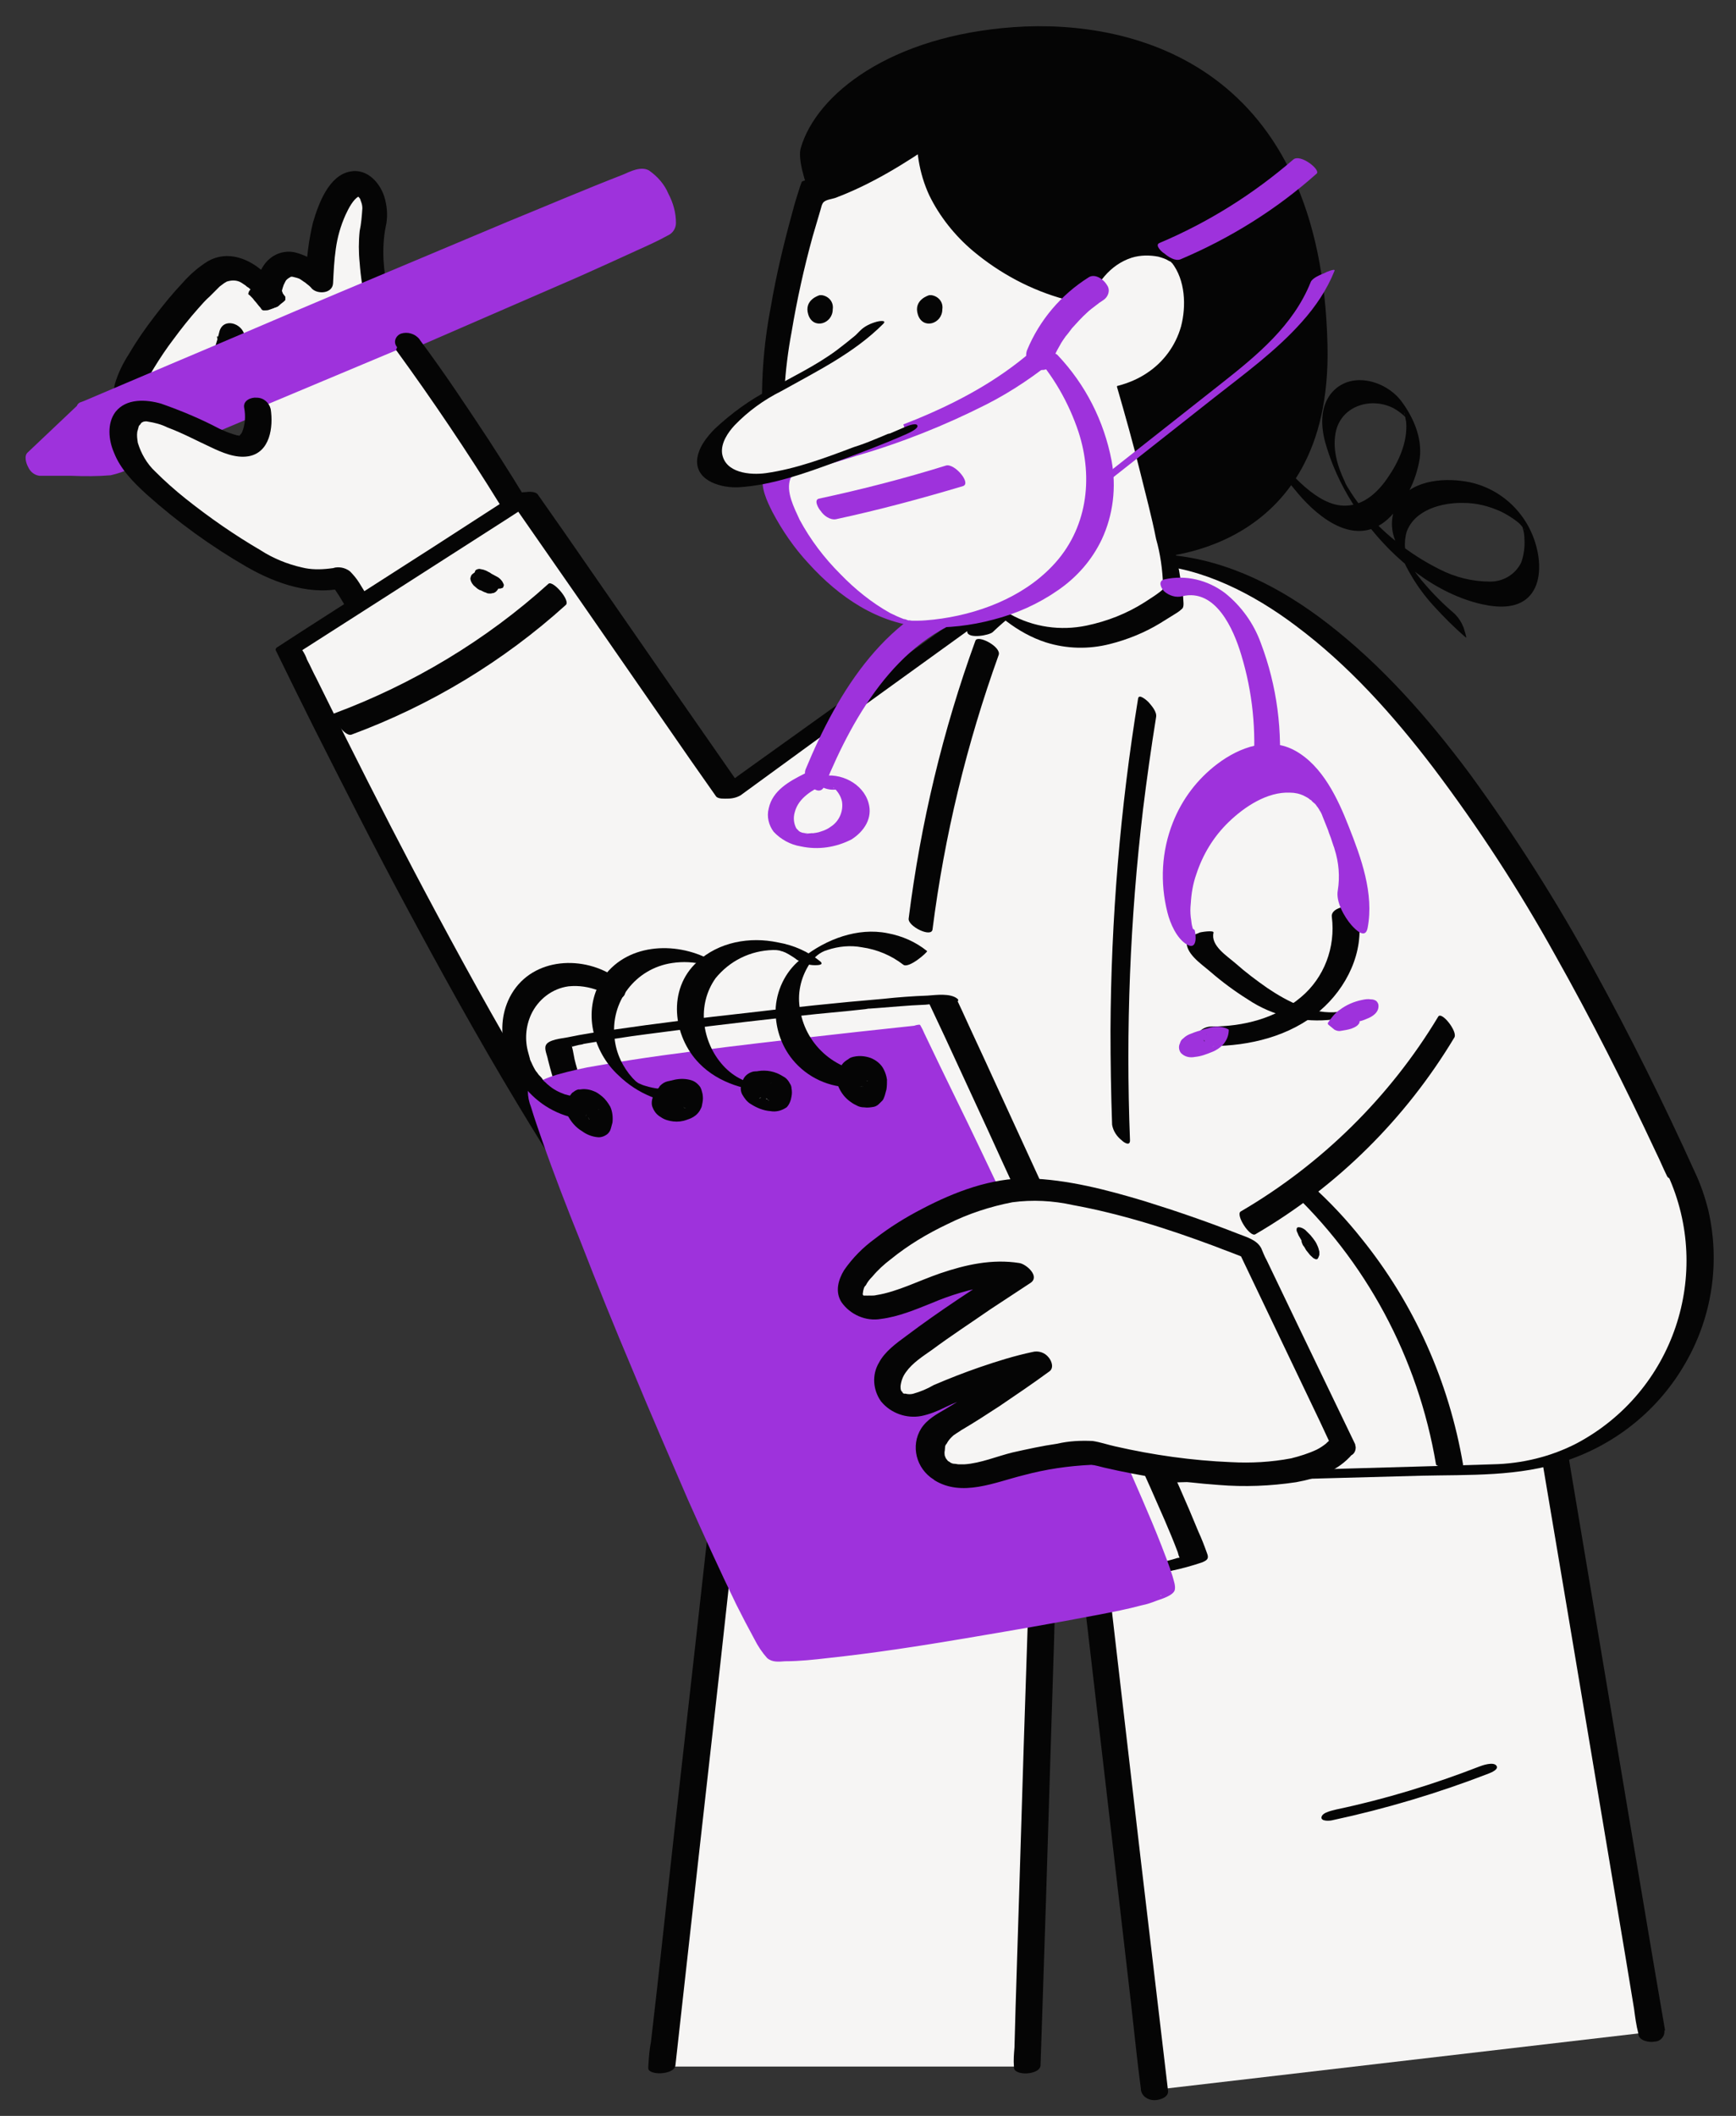 <svg width="64" height="78" viewBox="0 0 64 78" fill="none" xmlns="http://www.w3.org/2000/svg">
    <rect x="0" y="0" width="64" height="78" fill="#333333" stroke="none"/>
    <path d="M9.88 10.92C9.88 10.92 9.16 9.7 8.16 9.96C7.16 10.22 4.16 14.38 4.76 14.58C5.36 14.78 7.18 14.5 7.68 14.08C8.18 13.66 8.46 12.4 8.46 12.4L8.62 13.44L13.9 11.2C13.9 11.2 13.46 9.46 13.74 8.22C14 7.12 13 5.86 12.18 7.84C11.96 8.36 11.84 8.92 11.8 9.5L11.74 10.36C11.78 10.34 10.18 8.72 9.88 10.92Z" fill="#F6F5F4"/>
    <path d="M10.259 10.681C9.759 9.841 8.659 9.081 7.679 9.621C7.319 9.841 6.999 10.121 6.719 10.441C6.359 10.821 6.019 11.241 5.699 11.661C5.359 12.101 5.039 12.561 4.759 13.041C4.539 13.381 4.359 13.741 4.239 14.141C3.899 15.441 5.919 15.141 6.619 15.001C7.279 14.881 7.939 14.681 8.339 14.121C8.639 13.641 8.839 13.121 8.959 12.561L7.999 12.401L8.159 13.441C8.199 13.741 8.459 13.941 8.739 13.901C8.799 13.901 8.859 13.881 8.899 13.861L13.519 11.881L14.179 11.601C14.379 11.521 14.399 11.241 14.359 11.081C14.359 11.061 14.319 10.941 14.339 11.001L14.319 10.901C14.299 10.841 14.299 10.761 14.279 10.701C14.219 10.321 14.159 9.961 14.139 9.581C14.119 9.181 14.139 8.761 14.219 8.361C14.299 8.021 14.279 7.681 14.199 7.361C14.059 6.781 13.559 6.201 12.919 6.321C12.119 6.461 11.739 7.521 11.539 8.201C11.379 8.861 11.299 9.521 11.279 10.201L12.059 10.001C11.759 9.681 11.359 9.441 10.939 9.321C10.599 9.221 10.219 9.301 9.939 9.541C9.579 9.841 9.459 10.341 9.399 10.781C9.319 11.341 10.259 11.641 10.339 11.021C10.359 10.841 10.399 10.661 10.459 10.501C10.479 10.461 10.499 10.421 10.519 10.381C10.539 10.341 10.579 10.281 10.539 10.341C10.559 10.321 10.579 10.301 10.599 10.281C10.619 10.281 10.699 10.201 10.639 10.241C10.579 10.281 10.799 10.181 10.659 10.221C10.679 10.221 10.719 10.201 10.739 10.201C10.799 10.201 10.659 10.201 10.719 10.201C10.739 10.201 10.779 10.201 10.799 10.201C10.779 10.201 10.719 10.181 10.779 10.201L10.939 10.241C10.819 10.201 10.939 10.241 10.999 10.261C11.059 10.281 11.079 10.301 11.139 10.341C11.199 10.381 11.219 10.401 11.259 10.421C11.299 10.441 11.159 10.341 11.239 10.401L11.279 10.441C11.359 10.501 11.439 10.561 11.499 10.641C11.719 10.861 12.259 10.821 12.279 10.441C12.299 10.021 12.319 9.601 12.379 9.181C12.439 8.741 12.559 8.321 12.739 7.921C12.859 7.661 13.019 7.361 13.219 7.241C13.199 7.241 13.179 7.281 13.199 7.241C13.219 7.201 13.279 7.261 13.219 7.221C13.159 7.181 13.179 7.221 13.219 7.221C13.099 7.201 13.179 7.221 13.199 7.221C13.279 7.241 13.179 7.221 13.179 7.221C13.199 7.241 13.219 7.261 13.159 7.201C13.179 7.241 13.259 7.321 13.199 7.221C13.219 7.261 13.259 7.301 13.279 7.341C13.259 7.261 13.299 7.381 13.279 7.341C13.279 7.361 13.299 7.381 13.299 7.401C13.339 7.501 13.359 7.581 13.359 7.681C13.339 7.961 13.319 8.241 13.259 8.521C13.219 8.901 13.219 9.301 13.259 9.681C13.299 10.221 13.379 10.761 13.519 11.281L13.699 10.741L9.079 12.721L8.419 13.001L9.179 13.421L9.019 12.381C8.939 11.901 8.199 11.681 8.079 12.261C7.999 12.601 7.899 12.921 7.739 13.241C7.699 13.341 7.639 13.441 7.579 13.541C7.539 13.581 7.519 13.621 7.479 13.661C7.479 13.661 7.419 13.721 7.459 13.681C7.499 13.641 7.419 13.701 7.419 13.721C7.239 13.821 7.059 13.901 6.859 13.941C6.359 14.081 5.839 14.141 5.299 14.141C5.239 14.141 5.179 14.141 5.119 14.141C5.059 14.141 4.979 14.121 5.059 14.141C5.019 14.121 4.979 14.121 4.939 14.101C5.039 14.141 5.119 14.201 5.179 14.281C5.219 14.341 5.239 14.381 5.239 14.441C5.239 14.381 5.279 14.421 5.239 14.481C5.259 14.441 5.259 14.381 5.279 14.341C5.239 14.481 5.299 14.301 5.319 14.261C5.339 14.221 5.379 14.121 5.419 14.041C5.499 13.881 5.579 13.721 5.679 13.561C5.899 13.201 6.139 12.841 6.399 12.501C6.679 12.121 6.979 11.741 7.299 11.381C7.439 11.221 7.579 11.061 7.739 10.921C7.799 10.861 7.879 10.781 7.939 10.721L8.039 10.621L8.099 10.561L8.179 10.501L8.259 10.441L8.359 10.381C8.419 10.341 8.439 10.341 8.359 10.381C8.539 10.321 8.739 10.321 8.899 10.421C8.959 10.461 9.019 10.501 9.079 10.541C9.019 10.501 9.139 10.601 9.159 10.601C9.199 10.641 9.259 10.681 9.299 10.741L9.339 10.801C9.399 10.881 9.319 10.761 9.359 10.821C9.439 10.921 9.499 11.001 9.579 11.121C9.719 11.341 9.999 11.421 10.239 11.301C10.439 11.161 10.499 10.881 10.359 10.661C10.279 10.701 10.259 10.681 10.259 10.681Z" fill="#050505"/>
    <path d="M3.2 15.32C3.2 15.32 23.48 6.6 23.84 6.68C24.2 6.76 24.72 7.78 24.54 8.14C24.36 8.5 4.2 17.04 3.98 17.08C3.76 17.12 1.32 17.1 1.32 17.1L3.2 15.32Z" fill="#9E32DC"/>
    <path d="M3.42 15.76L5.7 14.78C7.5 14.02 9.3 13.24 11.1 12.48C13.2 11.58 15.3 10.7 17.4 9.82C19.08 9.12 20.76 8.42 22.44 7.74C22.88 7.56 23.34 7.38 23.78 7.22C23.84 7.2 23.9 7.18 23.96 7.16C24.02 7.14 23.88 7.18 23.98 7.16C24.02 7.16 23.9 7.14 23.9 7.14C23.98 7.16 23.9 7.16 23.88 7.14C23.86 7.12 23.9 7.16 23.92 7.18C23.94 7.22 23.98 7.24 24 7.28C24.04 7.34 24.08 7.4 24.1 7.46C24.16 7.56 24.18 7.66 24.2 7.78C24.2 7.78 24.2 7.86 24.2 7.8C24.2 7.84 24.18 7.84 24.2 7.82C24.14 7.86 24.24 7.76 24.22 7.78C24.28 7.72 24.28 7.74 24.2 7.78L24.04 7.86C23.86 7.96 23.68 8.04 23.5 8.12C22.9 8.4 22.32 8.68 21.72 8.94C19.88 9.76 18.02 10.58 16.18 11.38C14.08 12.28 11.98 13.18 9.88 14.08C8.28 14.76 6.68 15.44 5.06 16.1C4.66 16.26 4.28 16.42 3.9 16.58C3.86 16.6 3.82 16.6 3.78 16.62C3.74 16.64 3.74 16.58 3.84 16.6C3.8 16.6 3.78 16.6 3.74 16.6C3.24 16.62 2.76 16.6 2.26 16.6C1.9 16.6 1.52 16.6 1.16 16.6L1.6 17.46L3.48 15.68C3.76 15.4 3.24 14.56 2.9 14.9L1.02 16.68C0.88 16.8 0.96 17.08 1.04 17.22C1.12 17.4 1.28 17.52 1.46 17.54H2.64C3.12 17.56 3.6 17.56 4.08 17.52C4.34 17.46 4.6 17.38 4.84 17.24C6.26 16.66 7.68 16.06 9.1 15.46C11.2 14.58 13.32 13.68 15.4 12.78C17.38 11.92 19.36 11.06 21.34 10.2C22.06 9.88 22.76 9.56 23.46 9.24C23.86 9.06 24.26 8.88 24.62 8.68C24.8 8.6 24.92 8.42 24.92 8.22C24.92 7.84 24.82 7.48 24.64 7.14C24.5 6.8 24.24 6.5 23.92 6.28C23.62 6.12 23.24 6.32 22.96 6.44C21.52 7 20.12 7.6 18.7 8.18C16.6 9.06 14.52 9.94 12.42 10.82C10.42 11.66 8.44 12.52 6.44 13.36L3.1 14.78L2.94 14.84C2.58 15.04 3.02 15.94 3.42 15.76Z" fill="#9E32DC"/>
    <path d="M15.02 12.74C15.02 12.74 20.92 20.88 20.54 22.2C19.4 26.18 15.12 25.94 15.12 25.94C15.12 25.94 12.9 21.58 12.5 21.34C12.5 21.34 11.26 21.72 9.68 20.86C8.1 20 6.14 18.58 5.14 17.48C4.14 16.38 4.28 14.88 5.68 15.26C7.08 15.64 8.36 16.64 8.98 16.48C9.6 16.32 9.44 15.08 9.44 15.08" fill="#F6F5F4"/>
    <path d="M14.6 12.9C15.94 14.74 17.22 16.64 18.42 18.58C19.04 19.6 19.7 20.62 20.04 21.78C20.06 21.86 20.02 21.68 20.04 21.76C20.04 21.78 20.04 21.8 20.06 21.82C20.06 21.86 20.08 21.88 20.08 21.92C20.08 21.96 20.08 22 20.08 22.02C20.08 22.04 20.12 21.94 20.08 22.02C19.98 22.22 19.94 22.46 19.86 22.68C19.76 22.9 19.66 23.1 19.54 23.3C19.12 23.96 18.56 24.5 17.88 24.88C17.54 25.06 17.18 25.2 16.82 25.3L16.72 25.32C16.7 25.32 16.54 25.36 16.64 25.34C16.56 25.36 16.48 25.38 16.42 25.38C16.26 25.42 16.12 25.44 15.96 25.46C15.8 25.48 15.7 25.5 15.58 25.5L15.42 25.52C15.38 25.52 15.18 25.52 15.38 25.52C15.3 25.52 15.2 25.52 15.12 25.52L15.62 25.84C15.16 24.94 14.68 24.04 14.2 23.14C13.9 22.58 13.58 22.02 13.24 21.48C13.14 21.32 13.02 21.18 12.9 21.06C12.72 20.92 12.48 20.88 12.28 20.94C12.3 20.94 12.4 20.92 12.3 20.94L12.14 20.96C11.8 21 11.46 21 11.14 20.92C10.6 20.8 10.06 20.58 9.6 20.28C8.64 19.72 7.72 19.08 6.84 18.38C6.44 18.06 6.08 17.74 5.72 17.38C5.42 17.1 5.2 16.72 5.08 16.32C5.06 16.18 5.04 16.06 5.06 15.92C5.08 15.84 5.1 15.78 5.12 15.7C5.12 15.7 5.2 15.62 5.2 15.6C5.26 15.54 5.36 15.52 5.44 15.54C5.7 15.58 5.94 15.64 6.18 15.76C6.72 15.96 7.24 16.24 7.76 16.48C8.18 16.68 8.68 16.9 9.16 16.82C9.96 16.68 10.08 15.74 9.98 15.08C9.92 14.84 9.72 14.66 9.46 14.66C9.26 14.64 8.96 14.76 9 15.02C9.06 15.34 9.04 15.66 8.92 15.94C8.9 15.98 8.88 16 8.86 16.02C8.86 16.04 8.84 16.04 8.82 16.06C8.8 16.08 8.82 16.06 8.78 16.06C8.88 16.04 8.72 16.06 8.7 16.04C8.78 16.06 8.66 16.02 8.64 16.02C8.58 16 8.52 15.98 8.46 15.96C8.34 15.92 8.22 15.86 8.08 15.8C7.4 15.44 6.68 15.14 5.94 14.88C5.38 14.72 4.66 14.68 4.26 15.18C3.94 15.6 4 16.22 4.2 16.68C4.44 17.3 4.92 17.78 5.4 18.22C6.54 19.24 7.78 20.14 9.1 20.9C10.18 21.52 11.54 22 12.8 21.64L12.3 21.6C12.16 21.5 12.2 21.54 12.24 21.58C12.2 21.54 12.16 21.5 12.22 21.56C12.28 21.62 12.3 21.66 12.34 21.72C12.44 21.86 12.54 22.02 12.62 22.16C12.88 22.58 13.08 22.94 13.32 23.38C13.74 24.16 14.16 24.96 14.58 25.76C14.72 26.04 14.84 26.28 15.2 26.3C15.4 26.32 15.58 26.3 15.78 26.28C16.58 26.24 17.34 26.04 18.08 25.72C19.12 25.28 19.98 24.5 20.54 23.52C20.7 23.22 20.84 22.9 20.96 22.58C21.04 22.4 21.08 22.22 21.08 22.02C21.06 21.74 21 21.48 20.88 21.22C20.56 20.42 20.16 19.66 19.7 18.92C19.16 18 18.6 17.12 18.02 16.22C17.2 14.98 16.38 13.74 15.5 12.56C15.48 12.54 15.48 12.52 15.46 12.5C15.3 12.3 15.02 12.22 14.78 12.3C14.62 12.36 14.52 12.54 14.58 12.7C14.6 12.74 14.62 12.78 14.64 12.8L14.6 12.9Z" fill="#050505"/>
    <path d="M10.52 10.94C10.4 10.78 10.28 10.62 10.14 10.48C10.1 10.44 10.06 10.4 10.02 10.36C9.98 10.36 9.94 10.36 9.92 10.36C9.88 10.36 9.82 10.38 9.78 10.38C9.66 10.42 9.54 10.48 9.42 10.54L9.32 10.6C9.26 10.64 9.22 10.68 9.18 10.74L9.16 10.8C9.14 10.84 9.16 10.86 9.2 10.88H9.22L9.18 10.86C9.2 10.88 9.24 10.92 9.26 10.94C9.3 10.98 9.34 11.02 9.38 11.08C9.46 11.16 9.52 11.26 9.6 11.34L9.64 11.4C9.68 11.46 9.76 11.44 9.82 11.44C9.88 11.44 9.92 11.42 9.98 11.4C10.04 11.38 10.1 11.36 10.16 11.32C10.26 11.28 10.36 11.2 10.46 11.12L10.52 11.06C10.52 11.02 10.52 10.98 10.52 10.94Z" fill="#050505"/>
    <path d="M37.86 76.181L38.44 58.321L27 52.841L24.42 76.181" fill="#F6F5F4"/>
    <path d="M38.36 76.14L38.42 74.36L38.56 70.1L38.72 64.92L38.86 60.46L38.9 59C38.92 58.76 38.94 58.54 38.92 58.3C38.92 58.28 38.92 58.28 38.92 58.26C38.92 58.18 38.82 58.14 38.76 58.1L34.88 56.24L28.76 53.3L27.34 52.62C27.14 52.52 26.54 52.56 26.5 52.86L26.24 55.2L25.62 60.76L24.86 67.52L24.22 73.34L24 75.26C23.94 75.56 23.92 75.86 23.9 76.18C23.9 76.2 23.9 76.2 23.9 76.22C23.86 76.52 24.86 76.5 24.9 76.14L25.16 73.8L25.78 68.24L26.54 61.48L27.18 55.66L27.4 53.74C27.44 53.44 27.5 53.12 27.5 52.82C27.5 52.8 27.5 52.8 27.5 52.78L26.66 53.02L30.54 54.88L36.68 57.82L38.1 58.5L37.94 58.34L37.88 60.12L37.74 64.38L37.58 69.56L37.44 74.02L37.4 75.48C37.38 75.72 37.36 75.94 37.38 76.18V76.2C37.36 76.54 38.34 76.5 38.36 76.14Z" fill="#050505"/>
    <path d="M60.9 74.901L56.94 51.421L39.56 51.441L42.56 77.041" fill="#F6F5F4"/>
    <path d="M61.38 74.82L60.98 72.48L60.04 66.9L58.9 60.1L57.92 54.26L57.6 52.32C57.56 52.02 57.52 51.7 57.44 51.4C57.44 51.38 57.44 51.38 57.44 51.36C57.42 51.18 57.12 51.08 56.96 51.08H41.72C41.02 51.08 40.32 51.06 39.6 51.08H39.58C39.4 51.08 39.04 51.18 39.08 51.44L39.38 53.98L40.1 60.08L40.96 67.48L41.7 73.88C41.82 74.92 41.92 75.96 42.06 77C42.06 77.02 42.06 77.02 42.06 77.04C42.1 77.28 42.32 77.42 42.56 77.42C42.74 77.42 43.1 77.32 43.06 77.06L42.76 74.52L42.04 68.42L41.18 61.02L40.44 54.62L40.2 52.5C40.18 52.16 40.14 51.84 40.08 51.5C40.08 51.48 40.08 51.48 40.08 51.46L39.56 51.82H56.24C56.46 51.82 56.7 51.84 56.92 51.82H56.94L56.46 51.54L56.86 53.88L57.8 59.46L58.94 66.26L59.92 72.1L60.24 74.04C60.28 74.34 60.32 74.66 60.4 74.96C60.4 74.98 60.4 74.98 60.4 75C60.44 75.24 60.82 75.3 61 75.26C61.2 75.26 61.38 75.08 61.36 74.86C61.38 74.86 61.38 74.84 61.38 74.82Z" fill="#050505"/>
    <path d="M61.98 43.24C56.72 31.66 47.28 15.52 37.58 22.1C37.08 22.44 36.62 22.8 36.2 23.2L36.1 22.56L26.9 29.2L19.34 18.32L10.64 23.9C10.64 23.9 21 45.5 24.78 47.3C26.18 47.98 28.38 46.34 30.56 44.02C30.66 47.64 31.04 51.24 31.68 54.8L55.14 54.14C60.68 53.98 64.26 48.26 61.98 43.24Z" fill="#F6F5F4"/>
    <path d="M62.48 43.2C61.34 40.68 60.1 38.18 58.76 35.74C57.4 33.24 55.86 30.82 54.18 28.52C52.66 26.48 50.96 24.54 48.94 22.98C47.26 21.68 45.3 20.66 43.16 20.46C40.86 20.24 38.6 20.96 36.76 22.34C36.42 22.6 36.08 22.88 35.76 23.18H36.7L36.6 22.54C36.56 22.26 35.8 22.44 35.66 22.54L32.54 24.78L27.6 28.32L26.46 29.14L27.38 29.1L24.82 25.42L20.76 19.56L19.82 18.22C19.74 18.12 19.5 18.12 19.4 18.14C19.22 18.14 19.06 18.18 18.92 18.26L15.98 20.16L11.3 23.16L10.22 23.86C10.18 23.88 10.16 23.92 10.16 23.96C10.62 24.9 11.08 25.84 11.54 26.76C12.64 28.94 13.74 31.12 14.9 33.28C16.24 35.78 17.62 38.28 19.08 40.7C20.24 42.62 21.44 44.58 22.96 46.26C23.42 46.78 23.96 47.34 24.64 47.56C25.46 47.82 26.38 47.6 27.14 47.24C28.12 46.78 28.98 46.06 29.76 45.34C30.2 44.92 30.64 44.5 31.06 44.04L30.08 44.08C30.18 47.48 30.52 50.86 31.1 54.2C31.14 54.42 31.18 54.64 31.22 54.84C31.24 54.96 31.5 54.98 31.6 54.98L35.64 54.86L44.3 54.62L52.4 54.4C54.16 54.36 56.02 54.44 57.7 53.86C59.58 53.24 61.16 51.96 62.14 50.24C63.12 48.54 63.42 46.54 62.98 44.62C62.86 44.14 62.7 43.66 62.48 43.2C62.36 42.92 61.42 43.14 61.48 43.3C63.16 46.96 61.7 51.3 58.14 53.2C57.18 53.7 56.1 53.96 55.02 53.98L53.06 54.04L45.34 54.26L36.64 54.5L33.46 54.6C32.94 54.62 32.42 54.6 31.88 54.64H31.8L32.18 54.78C31.74 52.46 31.44 50.1 31.26 47.74C31.16 46.5 31.08 45.26 31.04 44.02C31.04 43.88 30.66 43.88 30.6 43.88C30.4 43.86 30.22 43.94 30.06 44.06C29.26 44.94 28.36 45.74 27.4 46.46C27.04 46.74 26.64 46.96 26.22 47.14C26.08 47.2 25.92 47.26 25.78 47.3C25.68 47.34 25.58 47.34 25.48 47.32C25.18 47.26 24.92 47.12 24.7 46.92C24.44 46.7 24.18 46.46 23.94 46.2C22.48 44.62 21.32 42.72 20.2 40.9C18.76 38.56 17.42 36.14 16.12 33.72C14.96 31.56 13.84 29.38 12.74 27.18C12.38 26.46 12.02 25.72 11.66 25C11.54 24.78 11.44 24.54 11.32 24.32C11.28 24.2 11.22 24.08 11.14 23.96C11.14 23.94 11.12 23.94 11.12 23.92L11.06 24.02L14 22.14L18.68 19.14L19.76 18.44L18.84 18.48L21.4 22.16L25.46 28.02L26.4 29.36C26.48 29.46 26.72 29.44 26.82 29.44C27 29.44 27.16 29.4 27.3 29.32L30.4 27.06L35.36 23.48L36.5 22.66H35.56L35.66 23.3C35.7 23.56 36.48 23.42 36.6 23.3C37.54 22.4 38.64 21.7 39.84 21.22C40.28 21.06 40.72 20.94 41.18 20.88C41.6 20.82 42 20.8 42.42 20.82C44.32 20.92 46.22 21.9 47.76 23.06C49.72 24.52 51.36 26.36 52.84 28.3C54.5 30.5 56 32.8 57.34 35.22C58.68 37.6 59.9 40.02 61.06 42.5C61.2 42.78 61.32 43.08 61.46 43.36C61.6 43.64 62.56 43.34 62.48 43.2Z" fill="#050505"/>
    <path d="M48.94 12.74C48.72 2.5 41.92 0.68 37.38 1C32.84 1.32 30.1 3.46 29.52 5.46C29.1 6.94 33.64 14.72 33.64 14.72L42.4 20.56C42.4 20.56 49.12 20.56 48.94 12.74Z" fill="#050505"/>
    <path d="M29.92 19.581C26.72 16.761 30 7.101 30 7.101C31.62 6.661 34.22 4.881 34.22 4.881C33.8 9.961 39.8 10.861 39.8 10.861C40.78 8.041 44.02 8.761 44.06 11.421C44.1 14.081 41.6 14.581 41.6 14.581C41.6 14.581 43.48 21.001 43.3 22.081C43.3 22.081 39.26 25.441 36.22 21.861C36.22 21.881 32.1 21.481 29.92 19.581Z" fill="#F6F5F4"/>
    <path d="M29.999 19.501L29.919 19.421C29.859 19.361 29.999 19.501 29.899 19.421C29.879 19.401 29.859 19.381 29.839 19.361L29.819 19.341C29.739 19.241 29.679 19.141 29.619 19.041C29.479 18.801 29.359 18.561 29.279 18.281C29.079 17.701 28.959 17.081 28.919 16.461C28.839 15.061 28.919 13.641 29.179 12.261C29.379 11.061 29.639 9.881 29.959 8.721C30.059 8.381 30.159 8.041 30.259 7.701C30.279 7.621 30.299 7.541 30.339 7.481C30.419 7.361 30.659 7.341 30.779 7.301C32.119 6.801 33.379 6.021 34.559 5.201L33.819 4.561C33.739 5.461 33.879 6.381 34.259 7.201C34.639 7.981 35.199 8.681 35.859 9.241C36.859 10.081 38.019 10.701 39.279 11.041C39.539 11.121 39.819 11.181 40.099 11.221H40.139C40.399 10.461 40.919 9.761 41.719 9.501C42.039 9.401 42.379 9.401 42.699 9.461C42.839 9.501 42.979 9.541 43.099 9.621C43.159 9.641 43.199 9.681 43.239 9.721C43.219 9.701 43.139 9.641 43.219 9.701C43.119 9.621 43.259 9.761 43.199 9.681C43.699 10.321 43.739 11.281 43.539 12.041C43.339 12.741 42.899 13.341 42.299 13.741C41.979 13.961 41.599 14.121 41.219 14.221C41.179 14.221 41.179 14.241 41.179 14.261C41.479 15.301 41.779 16.361 42.039 17.421C42.239 18.241 42.459 19.041 42.619 19.861C42.779 20.421 42.859 21.001 42.879 21.601C42.879 21.741 42.879 21.721 42.759 21.821C42.579 21.961 42.379 22.081 42.199 22.201C41.539 22.621 40.819 22.901 40.059 23.061C39.099 23.261 38.099 23.121 37.239 22.641C37.039 22.521 36.839 22.361 36.659 22.201C36.419 21.961 36.199 21.581 35.859 21.501C35.739 21.481 35.599 21.481 35.479 21.461C34.599 21.341 33.739 21.161 32.899 20.901C31.819 20.581 30.719 20.141 29.859 19.401C29.799 19.361 29.559 19.141 29.499 19.261C29.439 19.381 29.819 19.681 29.899 19.741C31.559 21.181 33.819 21.821 35.939 22.141C36.119 22.161 36.319 22.201 36.499 22.221L35.919 21.761C36.619 22.581 37.499 23.341 38.559 23.681C39.319 23.921 40.139 23.941 40.919 23.741C41.559 23.581 42.199 23.321 42.759 22.981C42.959 22.861 43.139 22.741 43.339 22.621C43.439 22.561 43.519 22.501 43.599 22.421C43.659 22.321 43.619 22.141 43.619 22.021C43.599 21.801 43.559 21.581 43.519 21.341C43.419 20.681 43.259 20.041 43.099 19.381C42.799 18.101 42.439 16.801 42.079 15.541C42.039 15.381 41.979 15.221 41.939 15.041C41.939 15.001 41.919 14.961 41.899 14.901C41.859 14.841 41.939 14.841 41.839 14.901C41.939 14.861 42.039 14.841 42.139 14.821C42.339 14.761 42.519 14.681 42.719 14.581C44.039 13.861 44.659 12.341 44.239 10.901C43.839 9.581 42.319 8.301 40.899 8.781C40.179 9.061 39.619 9.641 39.399 10.381C39.379 10.481 39.399 10.461 39.279 10.441C39.159 10.421 39.039 10.401 38.919 10.361C37.999 10.141 37.139 9.781 36.339 9.281C36.219 9.201 36.099 9.121 35.979 9.021L35.859 8.921L35.799 8.861C35.719 8.801 35.839 8.901 35.739 8.821C35.559 8.661 35.399 8.461 35.259 8.261C34.859 7.681 34.619 7.021 34.519 6.321C34.479 5.921 34.459 5.521 34.499 5.121C34.519 4.961 33.919 4.361 33.759 4.481C32.699 5.221 31.559 5.881 30.379 6.401C30.219 6.481 30.039 6.541 29.879 6.601C29.799 6.621 29.599 6.661 29.559 6.701C29.539 6.761 29.519 6.801 29.499 6.861C29.399 7.181 29.299 7.481 29.219 7.801C28.899 8.961 28.619 10.121 28.419 11.301C28.139 12.741 28.039 14.201 28.119 15.661C28.219 17.141 28.659 18.561 29.779 19.581C29.839 19.621 30.139 19.921 30.219 19.841C30.299 19.761 30.039 19.521 29.999 19.501Z" fill="#050505"/>
    <path d="M37.78 14.58C37.88 14.84 37.94 15.12 37.98 15.42C37.98 15.44 37.98 15.44 37.98 15.46C37.98 15.48 37.98 15.52 37.98 15.54C37.98 15.6 37.98 15.66 37.98 15.72C37.98 15.84 37.96 15.94 37.96 16.06C37.94 16.16 37.9 16.26 37.86 16.36C37.84 16.4 37.88 16.32 37.86 16.36L37.84 16.38C37.82 16.4 37.8 16.42 37.78 16.46C37.74 16.5 37.7 16.54 37.66 16.58L37.64 16.6C37.62 16.62 37.58 16.64 37.56 16.64L37.52 16.66C37.46 16.68 37.54 16.64 37.54 16.66L37.44 16.68C37.38 16.7 37.42 16.66 37.46 16.68C37.44 16.68 37.42 16.68 37.4 16.68H37.34C37.26 16.68 37.34 16.68 37.38 16.68C37.34 16.68 37.28 16.68 37.24 16.66C37.14 16.66 37.36 16.68 37.26 16.66L37.16 16.64C37.04 16.62 36.92 16.6 36.8 16.62C36.74 16.64 36.64 16.66 36.62 16.74C36.58 16.92 36.96 17.02 37.06 17.04C37.72 17.18 38.64 17.18 38.9 16.42C39.06 15.98 38.96 15.44 38.86 15C38.84 14.88 38.8 14.78 38.76 14.66C38.74 14.58 38.62 14.52 38.56 14.5C38.44 14.44 38.32 14.42 38.18 14.4C38.06 14.4 37.7 14.4 37.78 14.58Z" fill="#050505"/>
    <path d="M34.26 10.881C34.26 10.881 33.66 11.041 33.84 11.601C34.02 12.161 34.74 11.941 34.74 11.401C34.78 11.141 34.6 10.921 34.34 10.881C34.32 10.881 34.3 10.881 34.26 10.881Z" fill="#050505"/>
    <path d="M30.22 10.881C30.22 10.881 29.62 11.041 29.8 11.601C29.98 12.161 30.7 11.941 30.7 11.401C30.74 11.141 30.56 10.921 30.3 10.881C30.28 10.881 30.26 10.881 30.22 10.881Z" fill="#050505"/>
    <path d="M46.06 15.44C46.54 16.42 47.14 17.36 47.86 18.2C48.66 19.14 50 20.18 51.16 19.14C51.8 18.54 52.2 17.76 52.34 16.9C52.44 16.14 52.1 15.36 51.64 14.76C51.04 14 49.74 13.66 49.06 14.52C48.66 15.04 48.7 15.74 48.86 16.32C49.16 17.38 49.68 18.38 50.36 19.26C51.4 20.64 52.94 21.9 54.66 22.28C55.22 22.4 55.9 22.44 56.34 22.02C56.78 21.6 56.8 20.88 56.68 20.32C56.42 19.06 55.46 18.06 54.2 17.78C53.34 17.6 52.12 17.66 51.56 18.46C51.3 18.88 51.24 19.4 51.42 19.88C51.72 20.78 52.2 21.62 52.84 22.32C53.22 22.74 53.62 23.14 54.04 23.5C54.1 23.56 53.96 23.16 53.96 23.14C53.88 22.94 53.78 22.78 53.62 22.62C53.22 22.28 52.84 21.9 52.5 21.5C52.36 21.34 52.24 21.18 52.12 21.02C52.08 20.96 52.04 20.9 52 20.84C51.92 20.7 52.04 20.92 51.96 20.78C51.88 20.64 51.98 20.84 51.94 20.74C51.9 20.64 51.98 20.84 51.92 20.7C51.96 20.8 51.9 20.68 51.9 20.66C51.88 20.62 51.86 20.58 51.86 20.54C51.82 20.44 51.8 20.32 51.8 20.22C51.78 20.02 51.8 19.8 51.86 19.6C52.16 18.78 53.18 18.52 53.96 18.54C54.44 18.54 54.9 18.66 55.34 18.86C55.54 18.96 55.74 19.08 55.92 19.22C56 19.28 56.06 19.34 56.12 19.42C56.14 19.44 56.18 19.48 56.2 19.52C56.22 19.54 56.26 19.6 56.2 19.52C56.22 19.56 56.22 19.56 56.18 19.5C56.2 19.54 56.2 19.54 56.16 19.46C56.2 19.54 56.1 19.26 56.14 19.44C56.12 19.36 56.14 19.48 56.14 19.48C56.18 19.6 56.2 19.74 56.2 19.86C56.22 20.16 56.18 20.46 56.08 20.74C55.86 21.18 55.42 21.44 54.94 21.44C54.28 21.44 53.64 21.28 53.06 20.98C51.94 20.42 50.94 19.62 50.16 18.66C50.04 18.5 49.92 18.34 49.82 18.18C49.72 18.02 49.62 17.88 49.58 17.76C49.3 17.18 49.1 16.5 49.26 15.86C49.5 14.94 50.56 14.64 51.36 15.04C51.54 15.14 51.7 15.26 51.84 15.4C51.88 15.46 51.88 15.46 51.84 15.4C51.8 15.34 51.78 15.28 51.76 15.22C51.8 15.32 51.74 15.14 51.78 15.24C51.8 15.34 51.82 15.46 51.84 15.56C51.9 16.3 51.56 17.04 51.14 17.64C50.78 18.16 50.28 18.62 49.62 18.64C49.06 18.66 48.54 18.32 48.12 17.96C47.66 17.56 47.26 17.1 46.92 16.58L46.72 16.28L46.62 16.12L46.56 16.04C46.62 16.14 46.56 16.06 46.56 16.02C46.5 15.92 46.44 15.84 46.4 15.74C46.38 15.7 46.36 15.66 46.34 15.62C46.3 15.54 46.4 15.74 46.36 15.66C46.36 15.64 46.34 15.62 46.34 15.6C46.3 15.54 46.16 15.24 46.3 15.52C46.26 15.44 46.08 15 45.96 15C45.84 15 46.04 15.4 46.06 15.44Z" fill="#050505"/>
    <path d="M34.739 36.941C34.739 36.941 44.12 57.181 43.999 57.461C43.88 57.741 29.559 60.701 28.36 59.981C27.16 59.261 20.34 38.941 20.54 38.581C20.739 38.221 34.459 36.661 34.739 36.941Z" fill="#F6F5F4"/>
    <path d="M34.24 36.961L34.86 38.281C35.38 39.401 35.9 40.541 36.42 41.661C37.1 43.161 37.8 44.661 38.48 46.161C39.2 47.721 39.9 49.281 40.62 50.861C41.22 52.201 41.82 53.521 42.42 54.861C42.76 55.641 43.12 56.421 43.42 57.221C43.44 57.301 43.46 57.381 43.5 57.441V57.481L43.56 57.401C43.52 57.441 43.58 57.401 43.6 57.381L43.48 57.421L43.4 57.441C43.48 57.421 43.44 57.421 43.38 57.441C43.2 57.501 43 57.541 42.82 57.601C41.46 57.941 40.1 58.221 38.74 58.481C37 58.821 35.32 59.141 33.54 59.421C32.74 59.541 31.94 59.661 31.14 59.761L30.62 59.821L30.4 59.841C30.36 59.841 30.26 59.861 30.36 59.841H30.24C29.96 59.861 29.68 59.881 29.42 59.881H29.24C29.4 59.881 29.24 59.881 29.18 59.881H29.04H28.98C28.88 59.881 29.06 59.901 29 59.881C28.96 59.881 28.92 59.881 28.9 59.861C28.78 59.841 28.98 59.881 28.88 59.861C28.78 59.841 28.84 59.841 28.88 59.861C28.86 59.861 28.84 59.841 28.82 59.821C28.9 59.861 28.82 59.821 28.78 59.781C28.74 59.741 28.72 59.701 28.68 59.661C28.6 59.541 28.52 59.421 28.46 59.281C27.96 58.341 27.54 57.361 27.16 56.361C26.56 54.861 26 53.361 25.46 51.861C24.84 50.181 24.26 48.481 23.68 46.801C23.16 45.281 22.66 43.761 22.16 42.241C21.84 41.241 21.5 40.221 21.22 39.201C21.16 39.001 21.14 38.761 21.08 38.561C21.06 38.501 21.1 38.561 21.08 38.561C21.1 38.561 20.94 38.641 21.04 38.601C21.14 38.561 21.06 38.601 21.02 38.601C21.04 38.601 21.08 38.581 21.1 38.581L21.34 38.521L21.46 38.501L21.52 38.481C21.42 38.501 21.62 38.461 21.52 38.481L21.88 38.421C22.16 38.381 22.44 38.321 22.74 38.281C23.48 38.161 24.2 38.081 24.94 37.981C26.66 37.761 28.38 37.561 30.1 37.381L31.34 37.261L31.9 37.201L32.02 37.181C31.94 37.181 32.02 37.181 32.06 37.181L32.34 37.161C32.9 37.121 33.48 37.061 34.04 37.041C34.14 37.041 34.22 37.021 34.32 37.021H34.44C34.3 37.021 34.54 37.021 34.44 37.021C34.52 37.021 34.68 37.041 34.48 37.021C34.56 37.041 34.48 37.021 34.44 37.001C34.46 37.001 34.36 36.961 34.34 36.961C34.5 37.081 34.78 37.081 34.96 37.041C35 37.041 35.44 36.941 35.3 36.821C35.04 36.601 34.5 36.681 34.2 36.701C33.66 36.721 33.1 36.761 32.56 36.821C30.88 36.961 29.2 37.141 27.52 37.341C25.88 37.521 24.24 37.721 22.6 37.961C22.04 38.041 21.48 38.121 20.92 38.241C20.72 38.281 20.2 38.321 20.12 38.541C20.06 38.681 20.18 38.921 20.2 39.061C20.3 39.461 20.42 39.861 20.54 40.261C20.94 41.561 21.36 42.861 21.78 44.161C22.34 45.841 22.9 47.501 23.5 49.181C24.1 50.861 24.7 52.541 25.32 54.221C25.82 55.541 26.34 56.881 26.9 58.161C27.08 58.581 27.28 59.021 27.5 59.421C27.6 59.661 27.76 59.881 27.96 60.041C28.28 60.241 28.74 60.221 29.12 60.221C29.78 60.221 30.44 60.181 31.08 60.101C32.76 59.921 34.46 59.641 36.12 59.341C37.86 59.041 39.58 58.701 41.32 58.321C41.94 58.181 42.56 58.041 43.2 57.901C43.58 57.821 43.94 57.721 44.3 57.601C44.5 57.521 44.58 57.461 44.5 57.261C44.4 56.981 44.3 56.721 44.18 56.461C43.74 55.381 43.26 54.321 42.78 53.261C42.12 51.761 41.44 50.261 40.74 48.761C40 47.141 39.26 45.541 38.54 43.941C37.9 42.541 37.26 41.161 36.62 39.761C36.24 38.921 35.84 38.081 35.46 37.241L35.3 36.901C35.12 36.641 34.18 36.841 34.24 36.961Z" fill="#050505"/>
    <path d="M33.38 38.06C33.38 38.06 43.38 58.541 42.74 58.92C42.1 59.3 29.78 61.38 28.8 61.06C27.82 60.74 19.58 40.7 19.84 40.06C20.1 39.42 33.38 38.06 33.38 38.06Z" fill="#9E32DC"/>
    <path d="M32.92 38.26C33.12 38.68 33.32 39.08 33.52 39.5C34.02 40.56 34.54 41.6 35.04 42.66C35.72 44.08 36.4 45.5 37.08 46.94C37.8 48.46 38.5 49.98 39.2 51.5C39.82 52.86 40.44 54.22 41.04 55.6C41.44 56.52 41.84 57.44 42.16 58.38C42.24 58.6 42.3 58.82 42.32 59.04C42.32 59.08 42.32 59.08 42.32 59.08C42.32 59.08 42.5 58.96 42.54 58.94C42.58 58.92 42.7 58.86 42.68 58.86C42.66 58.86 42.84 58.8 42.76 58.82C42.68 58.84 42.9 58.78 42.8 58.82C42.76 58.82 42.72 58.84 42.7 58.84C42.68 58.84 42.56 58.88 42.68 58.84L42.54 58.88C41.26 59.2 39.96 59.4 38.68 59.64C36.94 59.94 35.22 60.22 33.48 60.46C32.22 60.64 30.94 60.86 29.66 60.88C29.48 60.88 29.28 60.9 29.16 60.76C28.98 60.54 28.82 60.32 28.7 60.06C28.16 59.1 27.68 58.08 27.22 57.08C26.56 55.64 25.92 54.2 25.3 52.74C24.62 51.14 23.96 49.54 23.3 47.94C22.72 46.5 22.14 45.06 21.58 43.6C21.2 42.62 20.82 41.64 20.52 40.62C20.44 40.4 20.38 40.16 20.34 39.92C20.32 39.82 20.36 39.86 20.26 39.92C20.22 39.94 20.18 39.96 20.14 39.98C20.14 39.98 19.96 40.06 20.06 40.02C19.96 40.04 20.16 39.98 20.06 40.02L20.2 39.98L20.26 39.96C20.18 39.98 20.32 39.94 20.26 39.96L20.42 39.92C20.54 39.9 20.66 39.86 20.78 39.84C21.06 39.78 21.36 39.72 21.64 39.68C22.34 39.56 23.06 39.46 23.76 39.36C25.42 39.12 27.1 38.92 28.78 38.72C30.02 38.58 31.26 38.44 32.5 38.3L33.06 38.24C33.28 38.2 33.5 38.12 33.7 38C33.74 37.98 34.02 37.78 33.82 37.8C33.08 37.88 32.34 37.96 31.6 38.04C29.98 38.22 28.38 38.4 26.76 38.6C25.18 38.8 23.6 39 22.04 39.28C21.52 39.36 21.02 39.48 20.52 39.62C20.26 39.7 20 39.8 19.74 39.94C19.62 40 19.48 40.08 19.46 40.22C19.46 40.42 19.5 40.62 19.58 40.82C19.7 41.22 19.84 41.62 19.98 42.02C20.42 43.28 20.9 44.52 21.4 45.76C22.02 47.36 22.66 48.94 23.32 50.5C23.98 52.1 24.68 53.7 25.36 55.28C25.94 56.58 26.52 57.86 27.14 59.14C27.36 59.58 27.58 60 27.82 60.44C27.94 60.68 28.1 60.92 28.28 61.12C28.46 61.28 28.7 61.26 28.94 61.24C29.48 61.24 30.02 61.18 30.54 61.12C32.22 60.94 33.9 60.68 35.56 60.4C37.22 60.12 38.86 59.84 40.52 59.52C41.04 59.42 41.56 59.32 42.08 59.18C42.28 59.14 42.46 59.08 42.66 59C42.84 58.94 43.22 58.82 43.3 58.64C43.36 58.48 43.26 58.24 43.22 58.08C43.1 57.7 42.96 57.34 42.82 56.98C42.36 55.8 41.84 54.66 41.34 53.5C40.66 52 39.98 50.5 39.28 49C38.56 47.46 37.84 45.9 37.1 44.38C36.48 43.08 35.86 41.76 35.22 40.46C34.84 39.68 34.46 38.9 34.08 38.1C34.04 38 33.98 37.88 33.92 37.78C33.78 37.72 32.88 38.14 32.92 38.26Z" fill="#9E32DC"/>
    <path d="M34.179 35.061C33.759 34.721 33.259 34.501 32.719 34.401C31.619 34.181 30.459 34.621 29.599 35.301C29.019 35.721 28.659 36.401 28.599 37.121C28.559 37.821 28.779 38.521 29.219 39.061C29.759 39.721 30.579 40.101 31.439 40.081C31.639 40.061 31.839 39.981 32.019 39.841C32.059 39.821 32.379 39.541 32.259 39.541C30.899 39.561 29.719 38.581 29.499 37.241C29.379 36.641 29.519 36.041 29.839 35.541C29.999 35.301 30.219 35.101 30.499 35.021C30.919 34.881 31.359 34.841 31.779 34.921C32.339 35.001 32.859 35.221 33.299 35.561C33.499 35.721 34.199 35.101 34.179 35.061Z" fill="#050505"/>
    <path d="M31.64 39.46C31.64 39.46 32.28 39.24 32.24 39.96C32.2 40.68 31.66 40.48 31.44 40.2C31.22 39.92 31.5 39.48 31.64 39.46Z" fill="#F6F5F4"/>
    <path d="M31.9 39.861L31.96 39.841L31.84 39.861C31.9 39.841 31.94 39.841 32 39.841L31.9 39.861C31.94 39.861 31.96 39.861 32 39.861L31.88 39.821C31.9 39.821 31.92 39.841 31.96 39.841L31.84 39.781C31.86 39.801 31.88 39.801 31.9 39.821L31.8 39.741C31.82 39.761 31.84 39.781 31.84 39.801L31.76 39.701C31.78 39.721 31.78 39.741 31.8 39.761L31.76 39.661C31.78 39.701 31.8 39.741 31.8 39.781L31.78 39.681C31.8 39.761 31.8 39.861 31.78 39.941V39.841C31.78 39.921 31.76 40.001 31.72 40.081L31.76 39.981C31.74 40.021 31.72 40.061 31.68 40.101L31.76 40.021C31.74 40.041 31.72 40.061 31.68 40.081L31.78 40.041C31.76 40.061 31.74 40.061 31.7 40.061L31.82 40.041C31.8 40.041 31.76 40.041 31.74 40.041H31.86C31.82 40.041 31.8 40.041 31.76 40.021L31.88 40.061C31.84 40.041 31.8 40.041 31.76 40.021L31.88 40.081C31.84 40.061 31.8 40.021 31.76 40.001L31.86 40.081C31.82 40.041 31.78 40.001 31.74 39.961L31.82 40.061C31.8 40.041 31.78 40.021 31.78 39.981L31.82 40.081C31.8 40.061 31.8 40.021 31.8 40.001L31.82 40.121C31.82 40.081 31.82 40.041 31.82 40.001V40.101C31.82 40.041 31.84 39.961 31.88 39.901L31.84 40.001C31.86 39.941 31.9 39.881 31.96 39.821L31.88 39.901C31.9 39.881 31.92 39.861 31.96 39.841L31.86 39.881L31.9 39.861H31.78C31.88 39.861 31.98 39.801 32.06 39.701C32.12 39.601 32.12 39.501 32.08 39.381C32.04 39.261 31.96 39.161 31.84 39.081C31.74 39.001 31.62 38.981 31.48 38.981C31.36 39.001 31.26 39.041 31.16 39.121C31.08 39.181 31.02 39.261 30.98 39.361C30.92 39.461 30.9 39.561 30.88 39.661C30.86 39.801 30.86 39.941 30.92 40.081C31.02 40.301 31.16 40.481 31.36 40.621C31.44 40.681 31.52 40.721 31.6 40.761C31.68 40.801 31.76 40.821 31.86 40.821C31.98 40.841 32.1 40.821 32.22 40.801C32.3 40.781 32.36 40.741 32.42 40.681C32.46 40.641 32.5 40.601 32.54 40.561C32.58 40.501 32.6 40.441 32.62 40.381C32.64 40.301 32.66 40.241 32.68 40.161C32.7 40.041 32.7 39.921 32.7 39.801C32.68 39.661 32.64 39.541 32.58 39.421C32.48 39.221 32.3 39.081 32.1 39.001C31.88 38.921 31.62 38.901 31.38 38.981C31.28 39.021 31.2 39.101 31.18 39.201C31.16 39.321 31.18 39.421 31.24 39.521C31.38 39.821 31.64 39.941 31.9 39.861Z" fill="#050505"/>
    <path d="M30.24 35.441C29.8 35.081 29.26 34.841 28.68 34.741C27.64 34.521 26.5 34.721 25.7 35.461C24.6 36.461 24.8 38.201 25.78 39.201C26.5 39.941 27.58 40.241 28.58 40.241C28.76 40.241 28.78 40.141 28.62 40.061C28.4 39.941 28.16 39.901 27.94 39.901C27.86 39.901 27.78 39.901 27.72 39.901L27.6 39.881C27.56 39.881 27.52 39.861 27.5 39.861C27.52 39.861 27.38 39.821 27.36 39.801C27.1 39.681 26.86 39.501 26.66 39.281C26.26 38.841 26.02 38.281 25.96 37.701C25.9 37.121 26.04 36.541 26.38 36.061C26.9 35.421 27.66 35.041 28.5 35.021C28.58 35.021 28.66 35.021 28.72 35.041C28.7 35.041 28.64 35.021 28.74 35.041C28.9 35.081 28.66 35.021 28.8 35.061C28.82 35.061 28.88 35.081 28.92 35.101C28.94 35.101 29.04 35.161 29.08 35.181C29.18 35.241 29.28 35.301 29.38 35.381C29.58 35.501 29.8 35.581 30.04 35.581C30.12 35.581 30.4 35.581 30.24 35.441Z" fill="#050505"/>
    <path d="M28.06 39.701C28.06 39.701 28.7 39.481 28.66 40.201C28.62 40.921 28.08 40.721 27.86 40.441C27.64 40.161 27.92 39.721 28.06 39.701Z" fill="#F6F5F4"/>
    <path d="M28.459 39.92L28.399 39.94C28.439 39.92 28.48 39.92 28.52 39.92H28.419H28.459C28.54 39.92 28.36 39.92 28.38 39.92H28.419C28.48 39.92 28.239 39.88 28.32 39.9C28.399 39.92 28.18 39.86 28.22 39.88H28.239C28.299 39.9 28.14 39.84 28.16 39.84L28.2 39.86L28.099 39.8C28.119 39.8 28.14 39.82 28.14 39.84L28.079 39.78C28.099 39.8 28.119 39.82 28.14 39.86L28.099 39.8C28.14 39.86 28.16 39.94 28.16 40.02V39.96C28.18 40.12 28.16 40.3 28.079 40.44L28.099 40.4C28.079 40.44 28.04 40.48 28 40.5L28.059 40.46C28.04 40.48 28.02 40.48 27.98 40.48L28.059 40.46H28H28.099H28.059C28.02 40.46 28.22 40.46 28.14 40.46C28.059 40.46 28.299 40.5 28.239 40.48H28.22C28.2 40.48 28.16 40.46 28.259 40.5L28.299 40.52H28.279H28.259C28.22 40.5 28.399 40.58 28.34 40.56L28.279 40.52L28.36 40.58C28.32 40.56 28.279 40.52 28.239 40.5L28.299 40.56C28.259 40.52 28.22 40.48 28.18 40.42L28.22 40.48C28.18 40.42 28.16 40.36 28.16 40.3V40.36C28.16 40.24 28.18 40.12 28.239 40.02L28.22 40.06C28.36 40 28.399 39.94 28.459 39.92L28.399 39.96C28.419 39.94 28.419 39.92 28.459 39.92L28.36 39.96H28.38C28.439 39.96 28.54 39.92 28.559 39.84C28.579 39.76 28.5 39.7 28.459 39.66C28.36 39.6 28.239 39.54 28.14 39.52C28.02 39.5 27.899 39.48 27.779 39.5C27.599 39.54 27.439 39.66 27.38 39.84C27.299 40 27.279 40.18 27.36 40.34C27.439 40.48 27.54 40.62 27.68 40.7C27.899 40.84 28.14 40.94 28.399 40.96C28.619 41 28.82 40.94 29 40.82C29.099 40.72 29.16 40.56 29.18 40.42C29.2 40.32 29.2 40.22 29.18 40.12C29.18 40.06 29.16 40 29.119 39.94C29.079 39.86 29.02 39.78 28.939 39.72C28.84 39.66 28.739 39.6 28.64 39.56C28.34 39.44 28.02 39.44 27.72 39.54C27.66 39.56 27.619 39.62 27.64 39.68C27.66 39.76 27.779 39.82 27.84 39.86C27.98 39.96 28.239 39.98 28.459 39.92Z" fill="#050505"/>
    <path d="M26.18 35.38C24.88 34.68 23.04 34.78 22.18 36.12C21.46 37.26 21.86 38.78 22.8 39.64C23.5 40.32 24.42 40.7 25.4 40.7C25.54 40.7 25.2 40.42 25.18 40.4C25.02 40.26 24.82 40.16 24.62 40.14C24.3 40.16 24 40.1 23.7 40C23.66 39.98 23.6 39.96 23.56 39.94L23.52 39.92L23.44 39.86C23.4 39.82 23.36 39.78 23.32 39.74C22.96 39.34 22.72 38.84 22.66 38.3C22.48 36.94 23.42 35.7 24.78 35.5C25.18 35.44 25.58 35.46 25.96 35.56C26.08 35.6 26.18 35.62 26.3 35.68C26.32 35.68 26.38 35.72 26.28 35.68L26.34 35.7C26.42 35.74 26.26 35.66 26.28 35.66C26.34 35.7 26.62 35.86 26.64 35.74C26.66 35.62 26.24 35.42 26.18 35.38Z" fill="#050505"/>
    <path d="M24.82 40.081C24.82 40.081 25.46 39.861 25.42 40.581C25.38 41.3 24.84 41.1 24.62 40.821C24.4 40.541 24.66 40.1 24.82 40.081Z" fill="#F6F5F4"/>
    <path d="M24.98 40.3H25.02L24.899 40.34L24.98 40.3L24.84 40.32C24.86 40.32 24.899 40.32 24.919 40.32H24.799C24.82 40.32 24.86 40.32 24.88 40.32L24.779 40.3C24.799 40.3 24.84 40.32 24.86 40.32L24.779 40.28C24.799 40.3 24.84 40.3 24.86 40.32L24.799 40.28C24.84 40.32 24.86 40.36 24.88 40.4L24.86 40.34C24.899 40.46 24.919 40.58 24.899 40.72V40.66C24.899 40.76 24.86 40.86 24.82 40.96L24.86 40.9C24.84 40.94 24.82 40.96 24.799 40.98L24.86 40.92C24.84 40.94 24.84 40.94 24.82 40.96L24.919 40.9L24.88 40.92L25 40.88C24.98 40.88 24.98 40.88 24.959 40.9L25.079 40.86H25.04L25.18 40.84H25.259C25.239 40.84 25.22 40.84 25.2 40.84L25.299 40.86C25.259 40.86 25.22 40.84 25.2 40.82L25.279 40.86C25.22 40.84 25.16 40.8 25.099 40.76L25.16 40.8C25.099 40.74 25.04 40.68 25 40.62L25.02 40.68C24.98 40.62 24.98 40.54 24.98 40.46V40.54C24.98 40.44 25.02 40.36 25.059 40.28L25.02 40.34C25.04 40.3 25.079 40.24 25.119 40.22L25.059 40.28C25.079 40.26 25.099 40.26 25.099 40.24L25 40.3L25.02 40.28L24.899 40.32L24.98 40.3L24.84 40.34H24.86C24.98 40.32 25.099 40.28 25.2 40.2C25.239 40.16 25.34 40.08 25.32 40C25.299 39.92 25.22 39.86 25.14 39.86C24.86 39.8 24.559 39.86 24.34 40.04C24.259 40.12 24.18 40.22 24.119 40.32C24.079 40.38 24.059 40.46 24.04 40.54C24.02 40.64 24.02 40.74 24.059 40.82C24.119 40.98 24.22 41.1 24.36 41.18C24.5 41.28 24.66 41.32 24.82 41.34C24.98 41.36 25.16 41.34 25.32 41.28C25.439 41.24 25.54 41.2 25.64 41.12C25.72 41.06 25.799 40.96 25.84 40.86C25.88 40.8 25.88 40.72 25.899 40.64C25.919 40.54 25.919 40.44 25.899 40.32C25.88 40.24 25.86 40.16 25.82 40.08C25.739 39.96 25.619 39.86 25.48 39.82C25.279 39.76 25.079 39.76 24.88 39.8C24.799 39.82 24.72 39.84 24.619 39.86C24.52 39.88 24.419 39.94 24.34 40.02C24.279 40.08 24.279 40.16 24.32 40.22C24.38 40.28 24.48 40.32 24.579 40.32C24.739 40.36 24.86 40.34 24.98 40.3Z" fill="#050505"/>
    <path d="M22.739 36.06C21.539 35.2 19.659 35.28 18.859 36.64C18.139 37.88 18.639 39.44 19.619 40.38C20.239 40.98 21.059 41.3 21.919 41.28C22.539 41.26 22.139 40.44 21.699 40.46C21.399 40.48 21.099 40.42 20.819 40.34C20.599 40.26 20.399 40.16 20.219 40C20.159 39.96 20.119 39.9 20.059 39.86C19.999 39.78 20.039 39.84 20.059 39.86C20.039 39.84 20.019 39.82 19.999 39.78C19.979 39.74 19.919 39.68 19.859 39.62C19.839 39.6 19.739 39.44 19.779 39.52C19.699 39.4 19.639 39.28 19.579 39.14C19.559 39.12 19.559 39.08 19.539 39.06V39.04C19.519 38.96 19.499 38.9 19.479 38.82C19.339 38.34 19.379 37.84 19.579 37.4C19.839 36.84 20.359 36.44 20.959 36.36C21.339 36.32 21.719 36.38 22.079 36.52C22.179 36.56 22.259 36.6 22.359 36.66C22.399 36.68 22.459 36.72 22.499 36.74C22.659 36.86 22.959 36.86 23.039 36.64C23.119 36.42 22.919 36.2 22.739 36.06Z" fill="#050505"/>
    <path d="M21.6 40.54C21.6 40.54 22.24 40.32 22.2 41.04C22.16 41.76 21.62 41.56 21.4 41.28C21.18 41 21.46 40.56 21.6 40.54Z" fill="#F6F5F4"/>
    <path d="M21.92 40.9C21.98 40.88 22.04 40.88 22.1 40.9L22 40.88C22.02 40.88 22.06 40.9 22.08 40.9L21.98 40.86C22 40.86 22.02 40.88 22.04 40.88L21.94 40.82C21.96 40.82 21.96 40.84 21.98 40.84L21.88 40.76L21.92 40.78L21.82 40.68C21.82 40.7 21.84 40.7 21.86 40.72L21.78 40.62C21.8 40.64 21.8 40.66 21.8 40.66L21.76 40.56C21.78 40.58 21.78 40.62 21.8 40.64L21.78 40.54C21.8 40.62 21.8 40.68 21.8 40.76V40.68C21.8 40.8 21.78 40.92 21.72 41.04L21.76 40.98C21.74 41.04 21.7 41.08 21.64 41.12L21.7 41.08C21.66 41.1 21.62 41.12 21.58 41.12L21.66 41.1C21.62 41.1 21.6 41.1 21.56 41.1H21.66C21.62 41.1 21.6 41.08 21.56 41.08L21.66 41.12C21.62 41.1 21.6 41.1 21.56 41.08L21.66 41.14C21.64 41.12 21.6 41.1 21.58 41.08L21.68 41.16C21.66 41.14 21.62 41.12 21.6 41.08L21.7 41.18C21.68 41.16 21.66 41.14 21.64 41.12L21.72 41.22C21.7 41.2 21.7 41.18 21.68 41.16L21.72 41.26C21.7 41.24 21.7 41.22 21.7 41.18L21.72 41.28C21.7 41.24 21.7 41.2 21.7 41.16V41.24C21.7 41.16 21.72 41.06 21.76 41L21.74 41.06C21.8 41.02 21.86 40.96 21.92 40.9L21.86 40.94C21.88 40.92 21.9 40.92 21.92 40.9L21.84 40.92C21.88 40.92 21.92 40.92 21.94 40.88C21.98 40.86 22 40.84 22 40.8C22 40.7 21.98 40.62 21.92 40.54C21.84 40.44 21.76 40.34 21.64 40.26L21.54 40.2C21.48 40.18 21.4 40.16 21.34 40.16C21.3 40.16 21.26 40.18 21.22 40.2C21.18 40.22 21.14 40.26 21.1 40.28C21.06 40.32 21.02 40.38 20.98 40.44C20.94 40.52 20.9 40.62 20.88 40.72C20.86 40.84 20.88 40.98 20.92 41.1C21.04 41.34 21.22 41.56 21.46 41.7C21.62 41.82 21.82 41.9 22.02 41.92C22.16 41.94 22.3 41.88 22.4 41.8C22.46 41.74 22.5 41.68 22.52 41.6C22.54 41.52 22.56 41.46 22.58 41.38C22.6 41.18 22.58 40.98 22.5 40.8C22.42 40.66 22.32 40.52 22.2 40.42C22.1 40.34 22 40.26 21.88 40.22C21.68 40.14 21.46 40.12 21.24 40.2C21.16 40.24 21.14 40.3 21.14 40.38C21.16 40.48 21.22 40.58 21.3 40.66C21.38 40.76 21.5 40.84 21.62 40.88C21.72 40.92 21.84 40.92 21.92 40.9Z" fill="#050505"/>
    <path d="M49.54 53.24C47.78 55.44 40.28 53.52 40.28 53.52C40.28 53.52 38.82 53.5 36.5 54.22C34.18 54.94 33.76 53.1 34.96 52.42C36.16 51.74 38.28 50.2 38.28 50.2C36.92 50.52 35.58 50.98 34.32 51.58C32.94 52.26 32.04 50.96 33.34 49.9C34.5 48.96 37.62 46.96 37.62 46.96C35.14 46.54 32.38 48.98 31.5 47.92C30.62 46.86 35.2 43.82 38.02 43.84C40.84 43.86 45.88 45.92 46.12 46.04L49.54 53.24Z" fill="#F6F5F4"/>
    <path d="M49.12 52.98C49.12 52.98 49.04 53.08 49.1 53.02C49.08 53.04 49.06 53.08 49.02 53.1C48.98 53.12 48.92 53.18 48.88 53.22C48.78 53.3 48.66 53.38 48.54 53.44C48.24 53.58 47.92 53.68 47.6 53.76C46.86 53.9 46.12 53.94 45.38 53.9C43.94 53.84 42.52 53.64 41.12 53.32C40.84 53.26 40.56 53.16 40.28 53.12C39.84 53.1 39.4 53.12 38.98 53.22C38.42 53.3 37.88 53.42 37.34 53.54C36.76 53.68 36.16 53.94 35.56 53.98C35.48 53.98 35.42 53.98 35.34 53.98C35.3 53.98 35.24 53.96 35.18 53.96C35.04 53.94 35.22 53.98 35.14 53.96L35.04 53.92C34.92 53.88 35.12 53.98 35.02 53.9C34.98 53.88 34.96 53.86 34.92 53.84C35.02 53.92 34.92 53.84 34.92 53.82C34.86 53.72 34.98 53.9 34.9 53.8C34.88 53.78 34.84 53.68 34.88 53.78C34.86 53.76 34.82 53.6 34.84 53.7C34.82 53.64 34.82 53.56 34.82 53.5C34.82 53.58 34.84 53.4 34.84 53.36C34.84 53.3 34.86 53.26 34.9 53.22C34.94 53.14 35 53.06 35.06 53C35.02 53.04 35.08 52.98 35.08 52.98C35.12 52.94 35.16 52.9 35.2 52.88C35.28 52.82 35.36 52.78 35.44 52.72C35.92 52.44 36.38 52.14 36.84 51.84C37.46 51.42 38.08 51 38.68 50.56C38.86 50.44 38.78 50.18 38.66 50.04C38.52 49.86 38.28 49.78 38.06 49.84C37.4 49.98 36.76 50.18 36.12 50.4C35.54 50.6 34.98 50.82 34.42 51.06C34.18 51.2 33.94 51.3 33.66 51.38C33.58 51.4 33.48 51.4 33.4 51.38C33.4 51.38 33.3 51.36 33.36 51.38C33.32 51.38 33.3 51.36 33.26 51.34C33.3 51.36 33.3 51.36 33.26 51.32C33.34 51.34 33.24 51.28 33.28 51.34C33.26 51.32 33.24 51.28 33.22 51.26C33.2 51.2 33.2 51.16 33.2 51.1C33.22 50.92 33.28 50.74 33.4 50.58C33.64 50.24 34.02 50 34.36 49.76C35.06 49.24 35.8 48.76 36.52 48.26C37 47.94 37.5 47.62 37.98 47.3C38.36 47.06 37.84 46.6 37.58 46.56C36.58 46.4 35.6 46.62 34.66 46.94C33.9 47.2 33.08 47.62 32.32 47.74C32.24 47.76 32.18 47.76 32.1 47.76H32C31.88 47.76 32.08 47.78 31.96 47.76H31.88C31.76 47.74 31.98 47.78 31.86 47.76C31.84 47.76 31.82 47.74 31.8 47.74C31.98 47.82 31.66 47.7 31.84 47.76C31.82 47.74 31.8 47.72 31.78 47.72C31.76 47.78 31.86 47.78 31.8 47.72C31.8 47.72 31.84 47.82 31.82 47.76C31.82 47.74 31.78 47.66 31.82 47.78C31.8 47.74 31.82 47.62 31.8 47.74C31.8 47.7 31.82 47.64 31.82 47.6C31.84 47.5 31.82 47.6 31.84 47.52C31.86 47.44 31.88 47.42 31.92 47.38C31.98 47.26 32.06 47.16 32.16 47.06C32.36 46.82 32.6 46.6 32.84 46.42C33.48 45.9 34.18 45.48 34.94 45.12C35.7 44.74 36.5 44.48 37.32 44.32C38.06 44.22 38.82 44.26 39.54 44.42C40.42 44.58 41.3 44.8 42.18 45.06C43.06 45.32 43.92 45.62 44.78 45.94C45.18 46.1 45.6 46.24 46 46.42L45.64 46.08L48.66 52.4L49.08 53.3C49.18 53.54 49.42 53.68 49.68 53.68C49.86 53.68 49.98 53.54 49.98 53.36C49.98 53.32 49.96 53.28 49.96 53.24L47.88 48.92L46.7 46.46C46.62 46.32 46.56 46.16 46.5 46.02C46.34 45.7 45.94 45.6 45.64 45.48C44.52 45.04 43.36 44.64 42.2 44.28C40.8 43.86 39.36 43.48 37.9 43.44C36.54 43.42 35.18 43.94 34 44.56C33.38 44.88 32.8 45.24 32.26 45.66C31.82 45.98 31.44 46.36 31.12 46.82C30.9 47.18 30.78 47.62 31.02 48C31.34 48.46 31.92 48.72 32.48 48.62C33.12 48.54 33.74 48.28 34.34 48.04C35.04 47.74 35.78 47.52 36.52 47.4C36.88 47.34 37.26 47.34 37.62 47.4L37.22 46.66C35.94 47.48 34.64 48.32 33.42 49.24C33.04 49.52 32.62 49.82 32.4 50.24C32.14 50.68 32.18 51.24 32.48 51.66C32.84 52.1 33.42 52.3 33.96 52.2C34.26 52.14 34.56 52.02 34.84 51.88C35.16 51.72 35.5 51.6 35.82 51.46C36.68 51.14 37.58 50.86 38.48 50.66L37.86 49.94C37.3 50.34 36.76 50.72 36.18 51.1C35.74 51.4 35.3 51.68 34.86 51.94C34.52 52.14 34.18 52.32 33.96 52.66C33.56 53.3 33.78 54.14 34.42 54.54C34.42 54.54 34.44 54.54 34.44 54.56C35.46 55.2 36.68 54.64 37.74 54.38C38.56 54.16 39.38 54.04 40.22 54C40.24 54 40.32 54.02 40.34 54C40.28 54.04 40.18 53.98 40.28 54C40.38 54.02 40.56 54.06 40.7 54.1C42.08 54.42 43.5 54.64 44.92 54.74C45.88 54.82 46.84 54.78 47.78 54.64C48.56 54.5 49.34 54.22 49.86 53.6C50.02 53.4 49.78 53.12 49.64 53.02C49.54 52.8 49.28 52.82 49.12 52.98Z" fill="#050505"/>
    <path d="M49.12 67.1C51.08 66.68 53.02 66.1 54.88 65.38C54.98 65.34 55.28 65.22 55.16 65.08C55.04 64.94 54.64 65.08 54.54 65.12C52.84 65.78 51.08 66.32 49.28 66.7C49.14 66.74 48.76 66.8 48.72 66.98C48.68 67.16 49.06 67.12 49.12 67.1Z" fill="#050505"/>
    <path d="M41.959 25.741C41.299 29.78 40.959 33.88 40.94 37.98C40.94 39.141 40.959 40.3 40.999 41.461C41.039 41.7 41.179 41.901 41.359 42.041C41.439 42.12 41.659 42.261 41.659 42.041C41.499 37.961 41.66 33.88 42.139 29.84C42.279 28.701 42.44 27.561 42.62 26.441C42.66 26.241 42.459 26.02 42.34 25.881C42.3 25.84 41.999 25.561 41.959 25.741Z" fill="#050505"/>
    <path d="M35.959 23.621C34.759 26.921 33.939 30.361 33.499 33.861C33.459 34.141 34.339 34.581 34.379 34.261C34.819 30.801 35.639 27.421 36.819 24.141C36.919 23.841 36.039 23.381 35.959 23.621Z" fill="#050505"/>
    <path d="M35.96 21.661C32.72 22.481 30.9 25.461 29.7 28.361C29.54 28.761 30.2 29.481 30.4 28.961C31.5 26.281 33.2 23.361 36.24 22.601C36.74 22.481 36.38 21.561 35.96 21.661Z" fill="#9E32DC"/>
    <path d="M29.66 28.52C29.1 28.8 28.48 29.14 28.34 29.8C28.26 30.1 28.34 30.42 28.52 30.66C28.78 30.94 29.14 31.14 29.52 31.2C30.16 31.34 30.82 31.24 31.4 30.94C31.86 30.64 32.18 30.16 32.02 29.6C31.82 28.88 30.98 28.46 30.26 28.62C30.2 28.64 30.1 28.68 30.08 28.74C30.06 28.8 30.14 28.9 30.18 28.94C30.38 29.08 30.62 29.14 30.86 29.1C30.86 29.1 30.96 29.08 30.9 29.08C30.84 29.08 30.98 29.1 30.88 29.08H30.84C30.9 29.08 30.88 29.08 30.8 29.08C30.84 29.08 30.88 29.1 30.76 29.06C30.84 29.08 30.72 29.06 30.72 29.04C30.72 29.02 30.8 29.1 30.74 29.06C30.68 29.02 30.74 29.06 30.76 29.08L30.8 29.1C30.78 29.08 30.78 29.08 30.78 29.08C30.9 29.2 31 29.36 31.04 29.54C31.1 29.9 30.94 30.28 30.62 30.48C30.54 30.54 30.46 30.58 30.36 30.62L30.24 30.66L30.18 30.68L30.08 30.7L29.94 30.72C30.02 30.7 29.88 30.72 29.86 30.72C29.84 30.72 29.7 30.74 29.7 30.72C29.7 30.7 29.82 30.72 29.72 30.72L29.6 30.7C29.5 30.7 29.62 30.7 29.62 30.7C29.6 30.7 29.56 30.7 29.54 30.68C29.42 30.66 29.6 30.7 29.54 30.68C29.52 30.68 29.44 30.64 29.52 30.68L29.46 30.64C29.4 30.6 29.44 30.62 29.44 30.62C29.42 30.6 29.38 30.56 29.36 30.54C29.26 30.36 29.24 30.14 29.3 29.94C29.44 29.4 29.96 29.12 30.44 28.88C30.64 28.78 30.46 28.6 30.34 28.54C30.14 28.48 29.9 28.44 29.66 28.52Z" fill="#9E32DC"/>
    <path d="M43.58 21.98C44.82 21.68 45.48 23.2 45.76 24.14C46.18 25.52 46.32 26.94 46.2 28.38C46.16 28.74 47.1 29.08 47.14 28.66C47.3 26.98 47.08 25.28 46.48 23.7C46.22 22.98 45.76 22.34 45.16 21.86C44.52 21.38 43.72 21.18 42.92 21.36C42.68 21.42 42.8 21.68 42.92 21.8C43.1 21.96 43.36 22.04 43.58 21.98Z" fill="#9E32DC"/>
    <path d="M43.76 34.62C43.639 35.12 44.3 35.54 44.62 35.82C45.059 36.2 45.52 36.54 45.999 36.84C46.919 37.46 48.059 37.72 49.16 37.58C49.26 37.56 49.719 37.5 49.739 37.36C49.76 37.22 49.419 37.28 49.359 37.3C48.419 37.42 47.459 36.92 46.719 36.42C46.319 36.14 45.919 35.84 45.559 35.52C45.239 35.24 44.62 34.86 44.739 34.38C44.76 34.28 44.26 34.36 44.219 34.38C44.12 34.44 43.8 34.5 43.76 34.62Z" fill="#050505"/>
    <path d="M49.1 33.801C49.24 34.921 48.82 36.041 47.96 36.761C47.04 37.541 45.84 37.841 44.66 37.841C44.46 37.841 44.16 37.961 44.16 38.221C44.16 38.481 44.48 38.561 44.66 38.561C46.06 38.561 47.56 38.201 48.66 37.261C49.64 36.421 50.3 35.101 50.08 33.781C50.02 33.561 49.8 33.401 49.58 33.441C49.42 33.421 49.06 33.561 49.1 33.801Z" fill="#050505"/>
    <path d="M43.98 34.24C43.96 34.2 43.96 34.16 43.94 34.1C43.94 34.14 43.98 34.24 43.94 34.1C43.92 34 43.92 33.92 43.9 33.82C43.88 33.64 43.88 33.48 43.9 33.3C43.92 32.94 43.98 32.58 44.1 32.24C44.34 31.5 44.74 30.84 45.3 30.3C45.88 29.74 46.72 29.18 47.56 29.22C47.74 29.22 47.92 29.26 48.08 29.34C48.16 29.38 48.24 29.42 48.3 29.48C48.32 29.48 48.42 29.56 48.36 29.52C48.3 29.48 48.42 29.58 48.44 29.6C48.54 29.7 48.46 29.62 48.44 29.58L48.52 29.68C48.64 29.82 48.5 29.66 48.5 29.64C48.52 29.68 48.54 29.72 48.58 29.76C48.6 29.8 48.64 29.84 48.66 29.88C48.66 29.74 48.58 29.74 48.64 29.86C48.7 29.94 48.74 30.04 48.78 30.14C48.76 29.96 48.72 30.02 48.76 30.1L48.84 30.3C48.88 30.4 48.92 30.5 48.96 30.6C49 30.74 49.06 30.86 49.1 31C49.12 31.06 49.14 31.12 49.16 31.18C49.26 31.46 49.12 31.02 49.2 31.3C49.36 31.8 49.4 32.32 49.32 32.82C49.24 33.24 49.56 33.8 49.82 34.1C49.98 34.28 50.34 34.64 50.42 34.2C50.66 32.94 50.18 31.62 49.72 30.46C49.32 29.44 48.76 28.24 47.76 27.68C46.8 27.14 45.7 27.54 44.88 28.16C44.14 28.72 43.58 29.46 43.24 30.32C42.82 31.38 42.76 32.54 43.04 33.64C43.14 34.04 43.38 34.6 43.76 34.82C44.14 35.04 44.1 34.48 44.04 34.28L43.98 34.24Z" fill="#9E32DC"/>
    <path d="M44.34 37.961C44.2 38.001 44.06 38.041 43.92 38.1C43.8 38.141 43.7 38.2 43.62 38.281C43.56 38.321 43.52 38.38 43.5 38.461C43.44 38.581 43.46 38.721 43.54 38.821C43.68 38.961 43.86 39.001 44.06 38.961C44.28 38.941 44.48 38.861 44.68 38.781C44.84 38.721 44.98 38.62 45.08 38.52C45.22 38.361 45.3 38.181 45.3 37.961L45.28 37.941C45.04 37.821 44.78 37.821 44.54 37.901C44.28 37.961 44.02 38.06 43.78 38.221C43.66 38.281 43.58 38.38 43.5 38.501C43.46 38.56 43.56 38.56 43.58 38.56C43.68 38.56 43.78 38.541 43.88 38.501C44 38.461 44.12 38.42 44.24 38.361C44.32 38.321 44.38 38.281 44.42 38.221L44.46 38.16L44.42 38.2C44.44 38.181 44.46 38.16 44.48 38.141L44.5 38.12C44.52 38.1 44.42 38.181 44.48 38.141C44.54 38.12 44.36 38.2 44.42 38.181L44.34 38.221C44.24 38.261 44.2 38.261 44.24 38.261H44.26L44.18 38.281H44.2C44.26 38.261 44.08 38.3 44.14 38.281H44.18C44.22 38.281 44.1 38.281 44.14 38.281H44.18H44.26H44.2C44.28 38.3 44.36 38.321 44.42 38.361L44.4 38.34C44.4 38.38 44.4 38.42 44.4 38.441V38.401C44.38 38.541 44.32 38.66 44.24 38.761L44.28 38.721C44.26 38.74 44.24 38.761 44.2 38.8C44.24 38.761 44.26 38.761 44.24 38.781C44.22 38.8 44.22 38.781 44.3 38.74C44.26 38.761 44.28 38.74 44.38 38.7C44.34 38.721 44.36 38.7 44.48 38.66L44.58 38.62C44.68 38.6 44.7 38.581 44.66 38.6L44.72 38.581H44.7C44.8 38.56 44.76 38.581 44.72 38.581H44.6H44.66C44.58 38.581 44.52 38.541 44.46 38.501L44.48 38.52C44.4 38.441 44.36 38.34 44.38 38.221V38.261C44.38 38.2 44.42 38.141 44.46 38.1L44.42 38.141C44.44 38.12 44.48 38.081 44.42 38.12C44.36 38.16 44.3 38.2 44.24 38.221L44.14 38.261C43.92 38.321 43.86 38.34 43.94 38.321C44.06 38.3 44.18 38.261 44.3 38.2C44.4 38.16 44.48 38.12 44.56 38.041C44.58 38.02 44.64 37.961 44.58 37.941C44.5 37.941 44.42 37.941 44.34 37.961Z" fill="#9E32DC"/>
    <path d="M49.359 37.6C49.459 37.64 49.58 37.66 49.7 37.68C49.94 37.7 50.16 37.66 50.38 37.56C50.599 37.48 50.84 37.32 50.819 37.06C50.819 37 50.779 36.94 50.739 36.9C50.679 36.86 50.62 36.84 50.539 36.84C50.419 36.82 50.319 36.84 50.219 36.86C49.919 36.92 49.639 37.04 49.4 37.22C49.219 37.34 49.08 37.52 48.959 37.7C48.94 37.74 48.959 37.76 48.98 37.78L49.2 37.96C49.279 38 49.359 38.02 49.44 38C49.559 37.98 49.7 37.96 49.819 37.92C49.919 37.88 50.02 37.84 50.08 37.76C50.12 37.72 50.139 37.66 50.099 37.62L49.88 37.44L49.9 37.52C49.919 37.48 49.94 37.44 49.959 37.42L49.919 37.48C49.98 37.4 50.039 37.32 50.12 37.26L50.059 37.32C50.099 37.3 50.12 37.26 50.16 37.24L50.179 37.22C50.219 37.2 50.08 37.28 50.139 37.26C50.16 37.24 50.179 37.24 50.2 37.24L50.219 37.22L50.139 37.26H50.16L50.219 37.24C50.26 37.22 50.08 37.28 50.139 37.26C50.16 37.26 50.219 37.24 50.12 37.26C50.059 37.28 50.059 37.28 50.08 37.26L49.98 37.28H49.9H49.919L49.84 37.26L49.88 37.28L49.819 37.26C49.84 37.26 49.859 37.28 49.88 37.3L49.859 37.26C49.88 37.3 49.9 37.34 49.9 37.4V37.36C49.9 37.4 49.88 37.44 49.859 37.48L49.9 37.42C49.88 37.44 49.88 37.46 49.859 37.46L49.919 37.4C49.859 37.44 50.02 37.34 49.98 37.38C50.039 37.34 50.099 37.32 50.16 37.3C50.26 37.28 50.3 37.28 50.239 37.28C50.34 37.26 50.359 37.26 50.319 37.26C50.4 37.26 50.419 37.26 50.38 37.26H50.319L50.4 37.28C50.319 37.26 50.239 37.24 50.179 37.22C50.08 37.2 49.98 37.2 49.88 37.22C49.76 37.24 49.639 37.28 49.52 37.34L49.419 37.4C49.38 37.42 49.34 37.46 49.319 37.52C49.26 37.54 49.3 37.56 49.359 37.6Z" fill="#9E32DC"/>
    <path d="M28.64 17.54C28.8 17.12 34.92 16.2 38.52 13.04C38.52 13.04 41.06 15.74 40.46 18.74C39.86 21.74 36.54 23 34 23C31.46 23 28.2 18.74 28.64 17.54Z" fill="#F6F5F4"/>
    <path d="M29.14 17.641C29.22 17.481 29.7 17.381 29.86 17.321C30.44 17.141 31.02 16.981 31.58 16.801C33.24 16.321 34.84 15.681 36.38 14.901C37.32 14.421 38.2 13.821 39.02 13.141L38.04 12.981C38.82 13.821 39.4 14.841 39.76 15.921C40.32 17.641 40.08 19.521 38.8 20.861C37.68 22.041 36.02 22.661 34.42 22.841C34.22 22.861 34.02 22.881 33.84 22.881C33.76 22.881 33.68 22.881 33.62 22.881C33.56 22.881 33.46 22.841 33.56 22.881C33.48 22.841 33.52 22.881 33.54 22.881L33.46 22.861C33.42 22.841 33.36 22.821 33.32 22.821C33.16 22.761 32.98 22.681 32.82 22.601C32.14 22.221 31.52 21.721 30.98 21.161C30.38 20.561 29.88 19.901 29.48 19.161C29.28 18.721 28.96 18.121 29.14 17.641C29.16 17.581 28.22 17.321 28.16 17.461C28 17.921 28.28 18.481 28.48 18.881C28.84 19.561 29.28 20.201 29.8 20.761C30.92 22.001 32.36 23.001 34.1 23.121C34.94 23.161 35.8 23.061 36.62 22.841C37.48 22.621 38.28 22.261 39 21.761C39.7 21.281 40.26 20.641 40.62 19.881C41.04 18.981 41.16 17.961 40.98 16.981C40.7 15.521 40.02 14.181 39 13.101C38.9 12.981 38.6 12.961 38.48 12.941C38.36 12.921 38.14 12.861 38.04 12.941C35.5 15.141 32.2 16.081 29.04 17.061C28.84 17.121 28.62 17.181 28.42 17.261C28.34 17.301 28.2 17.341 28.16 17.441C28.14 17.501 29.06 17.801 29.14 17.641Z" fill="#9E32DC"/>
    <path d="M32.14 12.06C31.26 12.861 30.28 13.54 29.22 14.06C25.64 15.88 25.62 17.32 27.02 17.68C28.42 18.041 33.38 15.88 33.38 15.88" fill="#F6F5F4"/>
    <path d="M31.719 12.181L31.659 12.241C31.699 12.201 31.679 12.221 31.639 12.261L31.539 12.361C31.319 12.541 31.099 12.721 30.859 12.901C30.079 13.481 29.219 13.881 28.379 14.361C27.639 14.741 26.959 15.241 26.359 15.801C26.059 16.101 25.739 16.501 25.699 16.961C25.659 17.761 26.639 18.001 27.259 17.961C28.479 17.881 29.699 17.441 30.839 17.021C31.699 16.701 32.559 16.381 33.419 16.001C33.499 15.961 33.879 15.801 33.819 15.681C33.759 15.561 33.359 15.741 33.319 15.761C33.139 15.841 32.939 15.921 32.759 16.001C32.699 16.021 32.859 15.961 32.779 15.981L32.719 16.001L32.579 16.061L32.239 16.201C31.999 16.301 31.739 16.401 31.479 16.481C30.419 16.881 29.359 17.281 28.239 17.441C27.659 17.521 26.719 17.441 26.619 16.701C26.579 16.321 26.839 15.941 27.079 15.681C27.579 15.161 28.159 14.741 28.799 14.421C30.119 13.681 31.479 13.021 32.559 11.941C32.719 11.781 32.379 11.841 32.319 11.861C32.099 11.921 31.879 12.021 31.719 12.181Z" fill="#050505"/>
    <path d="M30.82 19.14C32.4 18.8 33.96 18.38 35.5 17.92C35.82 17.82 35.2 17.08 34.88 17.16C33.34 17.64 31.78 18.04 30.2 18.38C29.98 18.42 30.18 18.76 30.26 18.84C30.36 19 30.6 19.18 30.82 19.14Z" fill="#9E32DC"/>
    <path d="M38.719 13.461C38.819 13.201 38.939 12.961 39.079 12.721C39.139 12.601 39.219 12.501 39.299 12.381C39.319 12.341 39.279 12.421 39.319 12.361L39.399 12.261L39.519 12.101C39.699 11.901 39.879 11.701 40.079 11.521C40.179 11.421 40.299 11.341 40.399 11.261L40.479 11.201C40.539 11.161 40.479 11.201 40.499 11.181L40.679 11.061C40.859 10.941 40.939 10.701 40.819 10.521C40.799 10.501 40.799 10.481 40.779 10.461C40.659 10.281 40.359 10.081 40.139 10.221C39.119 10.861 38.319 11.801 37.859 12.921C37.779 13.161 37.879 13.421 38.099 13.561C38.299 13.661 38.619 13.701 38.719 13.461Z" fill="#9E32DC"/>
    <path d="M43.52 9.56C45.36 8.78 47.06 7.72 48.54 6.4C48.7 6.26 47.94 5.66 47.68 5.88C46.2 7.16 44.54 8.2 42.74 8.96C42.56 9.04 42.84 9.3 42.92 9.34C43.06 9.46 43.32 9.64 43.52 9.56Z" fill="#9E32DC"/>
    <path d="M40.88 17.721L44.76 14.661C45.88 13.781 47.06 12.921 48 11.861C48.5 11.301 48.92 10.681 49.2 9.981C49.24 9.881 48.86 10.041 48.84 10.061C48.7 10.121 48.38 10.241 48.32 10.401C47.68 12.001 46.34 13.101 45.02 14.141L40.2 17.941C40.06 18.041 40.1 18.101 40.26 18.041C40.48 17.981 40.68 17.861 40.88 17.721Z" fill="#9E32DC"/>
    <path d="M12.96 27.08C15.88 26 18.56 24.38 20.86 22.3C21.04 22.14 20.38 21.38 20.22 21.52C17.92 23.6 15.22 25.22 12.32 26.3C12.18 26.34 12.68 27.18 12.96 27.08Z" fill="#050505"/>
    <path d="M17.94 21.06C17.9 21.04 17.86 21.04 17.82 21.04H17.8C17.76 21.04 17.72 21.04 17.66 21.04C17.6 21.04 17.54 21.06 17.5 21.1C17.48 21.12 17.44 21.14 17.42 21.16C17.4 21.18 17.4 21.18 17.38 21.2C17.36 21.24 17.34 21.3 17.34 21.34L17.36 21.42L17.4 21.5L17.46 21.58C17.5 21.62 17.56 21.66 17.6 21.7C17.64 21.72 17.68 21.76 17.72 21.76C17.76 21.78 17.8 21.8 17.84 21.82C17.88 21.84 17.92 21.84 17.94 21.86C17.98 21.88 18.04 21.88 18.08 21.88C18.12 21.88 18.16 21.86 18.2 21.86C18.22 21.86 18.22 21.84 18.24 21.84C18.28 21.82 18.32 21.78 18.36 21.72C18.36 21.7 18.38 21.7 18.38 21.68C18.4 21.64 18.4 21.62 18.4 21.58C18.4 21.56 18.4 21.54 18.4 21.54C18.4 21.5 18.38 21.46 18.36 21.42C18.34 21.38 18.32 21.34 18.28 21.3C18.24 21.26 18.2 21.22 18.16 21.18C18.1 21.14 18.06 21.1 18 21.08C17.94 21.04 17.88 21.02 17.82 21L17.72 20.98C17.66 20.96 17.62 20.98 17.56 21L17.52 21.04C17.5 21.08 17.5 21.12 17.52 21.16C17.52 21.18 17.54 21.18 17.54 21.2L17.52 21.12C17.52 21.14 17.52 21.18 17.52 21.2L17.54 21.14C17.52 21.18 17.5 21.22 17.48 21.26L17.52 21.22C17.5 21.24 17.48 21.26 17.44 21.26L17.52 21.24H17.48L18.24 21.76V21.74L18.22 21.8C18.24 21.76 18.26 21.72 18.3 21.7L18.26 21.74C18.3 21.72 18.32 21.7 18.36 21.68L18.3 21.7C18.32 21.7 18.34 21.7 18.36 21.7H18.28H18.32L18.22 21.68H18.24C18.28 21.7 18.34 21.7 18.38 21.7C18.42 21.7 18.46 21.7 18.5 21.68C18.54 21.68 18.56 21.64 18.56 21.62C18.58 21.58 18.58 21.56 18.56 21.52L18.52 21.44C18.48 21.38 18.42 21.32 18.36 21.28C18.18 21.18 18.06 21.12 17.94 21.06Z" fill="#050505"/>
    <path d="M47.44 43.76C50.36 46.46 52.28 50.06 52.94 53.98C52.96 54.14 53.94 54.06 53.94 54C53.42 50.94 52.14 48.06 50.18 45.64C49.64 44.96 49.04 44.32 48.4 43.74C48.28 43.64 47.94 43.66 47.78 43.68C47.74 43.66 47.36 43.7 47.44 43.76Z" fill="#050505"/>
    <path d="M48.56 46.42C48.6 46.38 48.62 46.32 48.64 46.26C48.64 46.22 48.64 46.18 48.64 46.14C48.62 46.06 48.6 45.98 48.56 45.9C48.52 45.8 48.46 45.72 48.4 45.64C48.36 45.6 48.34 45.56 48.3 45.52C48.24 45.46 48.18 45.4 48.12 45.34C48.04 45.28 47.96 45.24 47.88 45.24C47.86 45.24 47.84 45.24 47.82 45.26C47.8 45.28 47.8 45.32 47.8 45.34C47.8 45.38 47.82 45.42 47.84 45.46C47.86 45.52 47.88 45.56 47.92 45.62C47.98 45.74 48.06 45.84 48.16 45.92L48.24 45.98C48.28 46.02 48.32 46.04 48.38 46.04H48.42L48.36 46.02C48.38 46.02 48.4 46.04 48.4 46.04L48.32 46L48.34 46.02L48.26 45.96L48.28 45.98L48.2 45.9C48.2 45.9 48.22 45.9 48.22 45.92L48.14 45.82L48.16 45.84L48.08 45.74L48.1 45.76L48.04 45.66C48.04 45.66 48.04 45.68 48.06 45.68L48.02 45.58C48.02 45.6 48.02 45.6 48.04 45.62L48.02 45.54C48.02 45.56 48.02 45.58 48.02 45.6V45.54C48.02 45.58 48.02 45.62 48 45.64L48.02 45.6L48 45.62C47.98 45.64 47.98 45.66 47.98 45.7C47.98 45.74 47.98 45.78 48 45.82C48.02 45.88 48.04 45.92 48.08 45.96C48.12 46.02 48.14 46.08 48.18 46.12L48.26 46.22C48.3 46.28 48.36 46.32 48.42 46.38L48.5 46.42C48.48 46.42 48.52 46.42 48.56 46.42Z" fill="#050505"/>
    <path d="M46.28 45.5C49.3 43.74 51.82 41.24 53.62 38.24C53.74 38.02 53.14 37.26 53.02 37.48C51.24 40.44 48.72 42.92 45.74 44.66C45.54 44.78 46.08 45.62 46.28 45.5Z" fill="#050505"/>
</svg>
